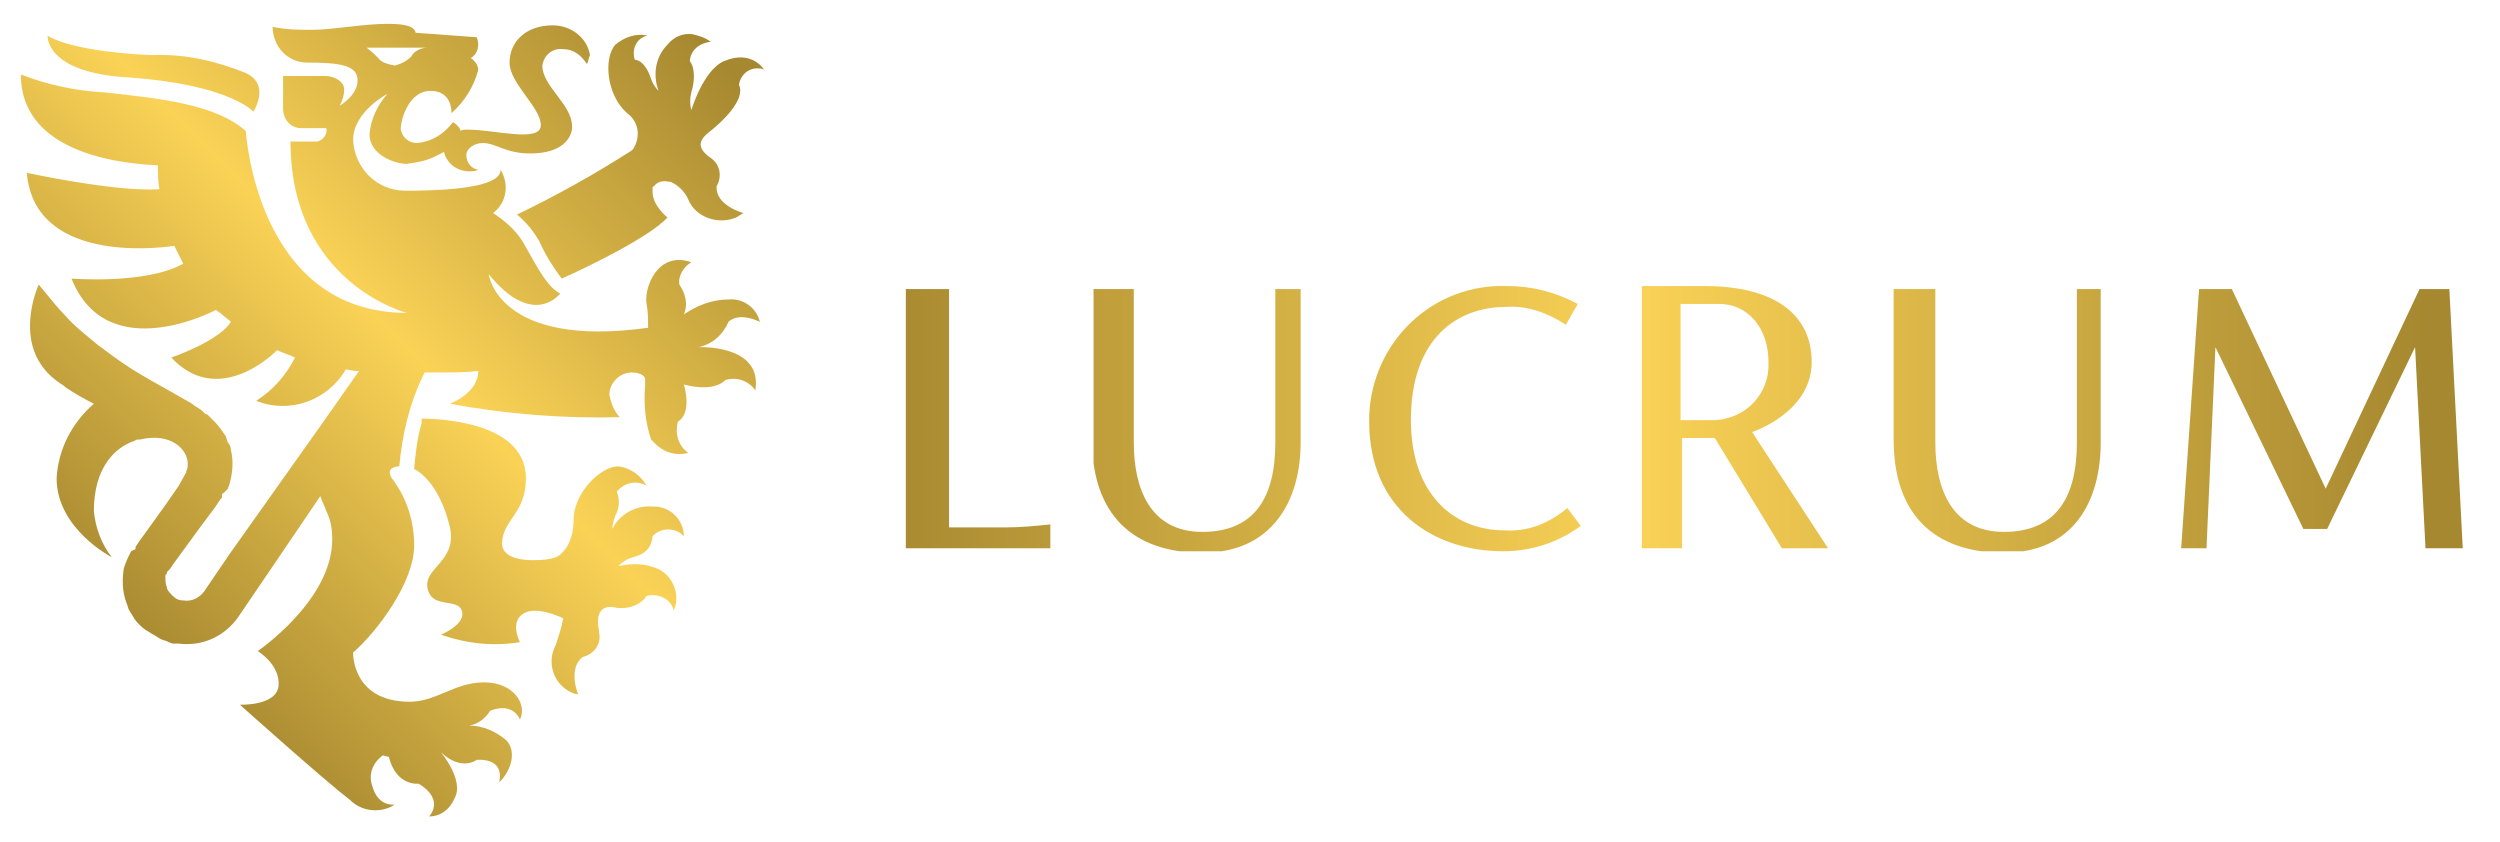 <?xml version="1.0" encoding="utf-8"?>
<!-- Generator: Adobe Illustrator 24.1.1, SVG Export Plug-In . SVG Version: 6.00 Build 0)  -->
<svg version="1.1" id="Layer_1" xmlns="http://www.w3.org/2000/svg" xmlns:xlink="http://www.w3.org/1999/xlink" x="0px" y="0px"
	 viewBox="0 0 167.8 56.5" style="enable-background:new 0 0 167.8 56.5;" xml:space="preserve">
<style type="text/css">
	.st0{clip-path:url(#SVGID_2_);}
	.st1{fill:url(#SVGID_3_);}
	.st2{clip-path:url(#SVGID_5_);}
	.st3{fill:url(#SVGID_6_);}
	.st4{clip-path:url(#SVGID_8_);}
	.st5{fill:url(#SVGID_9_);}
	.st6{clip-path:url(#SVGID_11_);}
	.st7{fill:url(#SVGID_12_);}
	.st8{clip-path:url(#SVGID_14_);}
	.st9{fill:url(#SVGID_15_);}
	.st10{clip-path:url(#SVGID_17_);}
	.st11{fill:url(#SVGID_18_);}
	.st12{clip-path:url(#SVGID_20_);}
	.st13{fill:url(#SVGID_21_);}
	.st14{clip-path:url(#SVGID_23_);}
	.st15{fill:url(#SVGID_24_);}
	.st16{clip-path:url(#SVGID_26_);}
	.st17{fill:url(#SVGID_27_);}
	.st18{clip-path:url(#SVGID_29_);}
	.st19{fill:url(#SVGID_30_);}
</style>
<g id="Layer_2_1_">
	<g id="Layer_1-2">
		<g>
			<defs>
				<path id="SVGID_1_" d="M139.4,19.4v10.3c0,3.7-1.4,6-4.9,6s-4.6-2.9-4.6-6V19.4h-2.8v10.1c0,5,2.7,7.6,7.4,7.6s6.5-3.5,6.5-7.4
					V19.4H139.4z"/>
			</defs>
			<clipPath id="SVGID_2_">
				<use xlink:href="#SVGID_1_"  style="overflow:visible;"/>
			</clipPath>
			<g class="st0">
				
					<linearGradient id="SVGID_3_" gradientUnits="userSpaceOnUse" x1="211.244" y1="-333.277" x2="212.244" y2="-333.277" gradientTransform="matrix(104.23 0 0 104.23 -21959.283 34765.688)">
					<stop  offset="0" style="stop-color:#A68830"/>
					<stop  offset="0.49" style="stop-color:#FAD256"/>
					<stop  offset="1" style="stop-color:#A68830"/>
				</linearGradient>
				<rect x="127.1" y="19.4" class="st1" width="14" height="17.6"/>
			</g>
		</g>
		<g>
			<defs>
				<path id="SVGID_4_" d="M85.6,19.4v10.3c0,3.7-1.4,6-4.9,6s-4.6-2.9-4.6-6V19.4h-2.8v10.1c0,5,2.7,7.6,7.4,7.6s6.6-3.5,6.6-7.4
					V19.4H85.6z"/>
			</defs>
			<clipPath id="SVGID_5_">
				<use xlink:href="#SVGID_4_"  style="overflow:visible;"/>
			</clipPath>
			<g class="st2">
				
					<linearGradient id="SVGID_6_" gradientUnits="userSpaceOnUse" x1="211.244" y1="-333.277" x2="212.244" y2="-333.277" gradientTransform="matrix(104.23 0 0 104.23 -21959.283 34765.688)">
					<stop  offset="0" style="stop-color:#A68830"/>
					<stop  offset="0.49" style="stop-color:#FAD256"/>
					<stop  offset="1" style="stop-color:#A68830"/>
				</linearGradient>
				<rect x="73.4" y="19.4" class="st3" width="14" height="17.6"/>
			</g>
		</g>
		<g>
			<defs>
				<path id="SVGID_7_" d="M60.8,19.4v17.4h9.7v-1.6c-1,0.1-2,0.2-3,0.2h-3.8v-16L60.8,19.4z"/>
			</defs>
			<clipPath id="SVGID_8_">
				<use xlink:href="#SVGID_7_"  style="overflow:visible;"/>
			</clipPath>
			<g class="st4">
				
					<linearGradient id="SVGID_9_" gradientUnits="userSpaceOnUse" x1="211.244" y1="-333.277" x2="212.244" y2="-333.277" gradientTransform="matrix(104.23 0 0 104.23 -21959.283 34765.57)">
					<stop  offset="0" style="stop-color:#A68830"/>
					<stop  offset="0.49" style="stop-color:#FAD256"/>
					<stop  offset="1" style="stop-color:#A68830"/>
				</linearGradient>
				<rect x="60.8" y="19.4" class="st5" width="9.7" height="17.4"/>
			</g>
		</g>
		<g>
			<defs>
				<path id="SVGID_10_" d="M91.9,28.3c0,5.8,4.2,8.7,9,8.7c1.9,0,3.7-0.6,5.2-1.7l-0.9-1.2c-1.2,1-2.6,1.6-4.2,1.5
					c-3.5,0-6.3-2.5-6.3-7.4c0-5.6,3.2-7.6,6.4-7.6c1.4-0.1,2.8,0.4,4,1.2l0.8-1.4c-1.5-0.8-3.1-1.2-4.7-1.2c-5-0.2-9.1,3.7-9.3,8.7
					C91.9,28,91.9,28.2,91.9,28.3"/>
			</defs>
			<clipPath id="SVGID_11_">
				<use xlink:href="#SVGID_10_"  style="overflow:visible;"/>
			</clipPath>
			<g class="st6">
				
					<linearGradient id="SVGID_12_" gradientUnits="userSpaceOnUse" x1="211.244" y1="-333.277" x2="212.244" y2="-333.277" gradientTransform="matrix(104.23 0 0 104.23 -21959.283 34765.57)">
					<stop  offset="0" style="stop-color:#A68830"/>
					<stop  offset="0.49" style="stop-color:#FAD256"/>
					<stop  offset="1" style="stop-color:#A68830"/>
				</linearGradient>
				<rect x="91.9" y="19.2" class="st7" width="14.2" height="17.9"/>
			</g>
		</g>
		<g>
			<defs>
				<path id="SVGID_13_" d="M112.8,20.4h2.6c1.9,0,3.3,1.6,3.3,3.9c0.1,2.1-1.5,3.8-3.6,3.9c0,0,0,0,0,0h-2.3L112.8,20.4z
					 M110.2,19.2v17.6h2.7v-7.4h2.2l4.5,7.4h3.1l-5.1-7.8c0,0,4-1.3,4-4.7c0-3.2-2.5-5.1-7.2-5.1H110.2z"/>
			</defs>
			<clipPath id="SVGID_14_">
				<use xlink:href="#SVGID_13_"  style="overflow:visible;"/>
			</clipPath>
			<g class="st8">
				
					<linearGradient id="SVGID_15_" gradientUnits="userSpaceOnUse" x1="211.244" y1="-333.277" x2="212.244" y2="-333.277" gradientTransform="matrix(104.23 0 0 104.23 -21959.283 34765.438)">
					<stop  offset="0" style="stop-color:#A68830"/>
					<stop  offset="0.49" style="stop-color:#FAD256"/>
					<stop  offset="1" style="stop-color:#A68830"/>
				</linearGradient>
				<rect x="110.2" y="19.2" class="st9" width="12.5" height="17.6"/>
			</g>
		</g>
		<g>
			<defs>
				<polygon id="SVGID_16_" points="162.4,19.4 156.1,32.8 149.8,19.4 147.6,19.4 146.4,36.8 148.1,36.8 148.7,23.3 154.6,35.5 
					156.2,35.5 162.1,23.3 162.8,36.8 165.3,36.8 164.4,19.4 				"/>
			</defs>
			<clipPath id="SVGID_17_">
				<use xlink:href="#SVGID_16_"  style="overflow:visible;"/>
			</clipPath>
			<g class="st10">
				
					<linearGradient id="SVGID_18_" gradientUnits="userSpaceOnUse" x1="211.244" y1="-333.277" x2="212.244" y2="-333.277" gradientTransform="matrix(104.23 0 0 104.23 -21959.283 34765.555)">
					<stop  offset="0" style="stop-color:#A68830"/>
					<stop  offset="0.49" style="stop-color:#FAD256"/>
					<stop  offset="1" style="stop-color:#A68830"/>
				</linearGradient>
				<rect x="146.4" y="19.4" class="st11" width="18.9" height="17.4"/>
			</g>
		</g>
		<g>
			<defs>
				<path id="SVGID_19_" d="M28.3,28.4c-0.3,1-0.4,2-0.5,3v0.1c0.1,0,0.2,0.1,0.2,0.1c0,0,1.5,0.8,2.2,3.8c0.5,2.3-1.8,2.7-1.5,4.1
					s2,0.6,2.3,1.5s-1.4,1.6-1.4,1.6c1.7,0.6,3.5,0.8,5.3,0.5c0,0-0.7-1.3,0.2-1.9s2.7,0.3,2.7,0.3c-0.1,0.6-0.3,1.2-0.5,1.8
					c-0.6,1.1-0.2,2.5,0.9,3.1c0.2,0.1,0.4,0.2,0.6,0.2c0,0-0.7-1.7,0.3-2.5c0.8-0.2,1.3-0.9,1.1-1.7c0,0,0-0.1,0-0.1
					c-0.3-1.5,0.5-1.7,1.2-1.5c0.8,0.1,1.6-0.2,2-0.8c0.8-0.2,1.6,0.2,1.8,0.9c0,0,0,0.1,0,0.1c0.5-1,0-2.3-1-2.8
					c-0.9-0.4-1.8-0.4-2.7-0.2c0.3-0.3,0.6-0.5,1-0.6c0.7-0.2,1.2-0.5,1.3-1.4c0.5-0.6,1.5-0.6,2-0.1c0,0,0.1,0.1,0.1,0.1
					c0-1.1-0.9-2-2-2c0,0,0,0-0.1,0c-1.1-0.1-2.2,0.5-2.7,1.5c0-0.3,0.1-0.6,0.2-0.9c0.3-0.5,0.3-1.1,0.1-1.6c0.5-0.6,1.3-0.8,2-0.4
					c-0.4-0.7-1.1-1.2-1.9-1.3c-1.2,0-3,1.8-3,3.6s-1,2.4-1,2.4l0,0c0,0-0.3,0.3-1.7,0.3c-1.5,0-2.1-0.5-2.1-1.1
					c0-1.6,1.6-2,1.6-4.4c0-4-6.5-4-7-4L28.3,28.4"/>
			</defs>
			<clipPath id="SVGID_20_">
				<use xlink:href="#SVGID_19_"  style="overflow:visible;"/>
			</clipPath>
			<g class="st12">
				
					<linearGradient id="SVGID_21_" gradientUnits="userSpaceOnUse" x1="206.061" y1="-335.61" x2="207.061" y2="-335.61" gradientTransform="matrix(39.464 -39.464 39.464 39.464 5132.243 21430.963)">
					<stop  offset="0" style="stop-color:#A68830"/>
					<stop  offset="0.49" style="stop-color:#FAD256"/>
					<stop  offset="1" style="stop-color:#A68830"/>
				</linearGradient>
				<polygon class="st13" points="18.5,37.6 36.9,19.2 55.3,37.6 36.9,55.9 				"/>
			</g>
		</g>
		<g>
			<defs>
				<path id="SVGID_22_" d="M44.8,3c-0.8,0.8-1,2-0.6,3.1c-0.2-0.2-0.4-0.5-0.5-0.8c-0.1-0.3-0.4-1.2-1.1-1.3
					c-0.2-0.7,0.1-1.4,0.8-1.6c0,0,0.1,0,0.1,0c-0.8-0.2-1.6,0.1-2.2,0.6c-0.8,0.9-0.6,3.4,0.8,4.6c0.8,0.6,0.9,1.6,0.4,2.4
					c0,0-0.1,0.1-0.1,0.1c-2.5,1.6-5,3-7.7,4.3c0.6,0.5,1.1,1.1,1.5,1.8l0,0c0.4,0.9,0.9,1.7,1.5,2.5c1.8-0.8,5.9-2.8,7.1-4.1
					c0,0-1-0.8-1-1.7l0,0c0,0,0-0.1,0-0.1l0,0v-0.1l0,0c0,0,0-0.1,0-0.1l0,0c0,0,0-0.1,0.1-0.1l0,0c0.2-0.3,0.6-0.4,1-0.3l0,0h0.1
					l0,0c0.5,0.2,1,0.7,1.2,1.2c0.5,1.2,2,1.7,3.2,1.2c0.2-0.1,0.3-0.2,0.5-0.3c0,0-1.9-0.5-1.8-1.8c0.4-0.7,0.2-1.5-0.4-1.9
					c-1.3-0.9-0.4-1.5,0.1-1.9c0.5-0.4,2.3-2,1.8-3c0.1-0.7,0.7-1.2,1.4-1.1c0.1,0,0.2,0,0.3,0.1c0,0-0.8-1.4-2.7-0.6
					c-1.4,0.6-2.2,3.3-2.2,3.3c-0.1-0.4-0.1-0.8,0-1.2c0.2-0.6,0.3-1.6-0.1-2.1c0,0,0-1.1,1.4-1.3c-0.4-0.3-0.8-0.4-1.2-0.5
					C45.8,2.2,45.2,2.5,44.8,3"/>
			</defs>
			<clipPath id="SVGID_23_">
				<use xlink:href="#SVGID_22_"  style="overflow:visible;"/>
			</clipPath>
			<g class="st14">
				
					<linearGradient id="SVGID_24_" gradientUnits="userSpaceOnUse" x1="206.061" y1="-335.658" x2="207.061" y2="-335.658" gradientTransform="matrix(39.464 -39.464 39.464 39.464 5123.621 21422.252)">
					<stop  offset="0" style="stop-color:#A68830"/>
					<stop  offset="0.49" style="stop-color:#FAD256"/>
					<stop  offset="1" style="stop-color:#A68830"/>
				</linearGradient>
				<polygon class="st15" points="26.4,10.4 42.9,-6.1 59.4,10.4 42.9,26.9 				"/>
			</g>
		</g>
		<g>
			<defs>
				<path id="SVGID_25_" d="M25.4,3.9c-0.5-0.5-0.8-0.7-0.8-0.7h4.1c-0.4,0-0.9,0.2-1.1,0.6c-0.3,0.3-0.7,0.5-1.1,0.6
					C26,4.3,25.6,4.2,25.4,3.9z M21,2c-0.9,0-1.8,0-2.7-0.2c0,1.3,1,2.4,2.3,2.4c0,0,0,0,0,0c2.3,0,3.4,0.2,3.4,1.2
					s-1.2,1.7-1.2,1.7c0.2-0.4,0.3-0.7,0.3-1.1c0-0.5-0.6-0.9-1.3-0.9H19v2.2C19,8,19.5,8.6,20.2,8.6c0.1,0,0.1,0,0.2,0h1.5
					C22,9,21.7,9.4,21.3,9.5c-0.1,0-0.1,0-0.2,0h-1.6c0,9.5,7.8,11.5,7.8,11.5C17.2,21,16.5,8.8,16.5,8.8C14.5,7,10.7,6.6,7,6.2
					C5.1,6.1,3.2,5.7,1.4,5c0,5.6,7.5,6,9.2,6.1c0,0.5,0,1.1,0.1,1.6c-2.9,0.2-8.9-1.1-8.9-1.1c0.5,6,8.6,5.1,9.9,4.9
					c0.2,0.4,0.4,0.8,0.6,1.2c-2.5,1.4-7.5,1-7.5,1c2.4,6,9.7,2.1,9.7,2.1c0.1,0.1,0.3,0.2,0.4,0.3c0.2,0.2,0.4,0.3,0.6,0.5
					c-0.8,1.3-4,2.4-4,2.4c2.8,3,6.1,0.5,7.1-0.5c0.4,0.2,0.8,0.3,1.2,0.5c-0.6,1.2-1.5,2.2-2.6,2.9c2.2,0.9,4.8,0,6-2.1
					c0.2,0,0.5,0.1,0.7,0.1h0.2l-2.6,3.7l-6.1,8.6l-1.7,2.5c-0.3,0.4-0.8,0.7-1.4,0.6c-0.3,0-0.5-0.1-0.7-0.3
					c-0.2-0.2-0.4-0.4-0.4-0.6c-0.1-0.2-0.1-0.5-0.1-0.8l0.1-0.1c0-0.1,0-0.1,0.1-0.2l0.1-0.1l0,0l0,0l0,0l0.2-0.3l1.9-2.6l0.9-1.2
					l0.4-0.6l0.1-0.1v-0.1v-0.1c0,0,0-0.1,0.1-0.1l0.1-0.1l0.1-0.1l0.1-0.1c0-0.1,0.1-0.2,0.1-0.3c0.2-0.7,0.3-1.5,0.1-2.3
					c0-0.2-0.1-0.4-0.2-0.5c-0.1-0.2-0.1-0.4-0.2-0.5c-0.2-0.3-0.4-0.6-0.7-0.9c-0.1-0.1-0.3-0.3-0.4-0.4l-0.1-0.1l0,0h-0.1
					l-0.2-0.2c-0.2-0.2-0.5-0.3-0.7-0.5c-0.5-0.3-0.9-0.5-1.4-0.8c-0.9-0.5-1.8-1-2.6-1.5s-1.6-1.1-2.4-1.7
					c-0.7-0.6-1.5-1.2-2.1-1.9c-0.6-0.6-1.2-1.4-1.8-2.1c0,0-2,4.3,1.4,6.6c0.1,0.1,0.2,0.1,0.3,0.2L4.4,26c0.6,0.4,1.3,0.8,1.9,1.1
					c-1.5,1.3-2.4,3.1-2.5,5c0,3.4,3.7,5.3,3.7,5.3c-0.7-0.9-1.1-2-1.2-3.1c0-3,1.5-4.3,2.7-4.7l0.2-0.1l0,0l0.2,0
					c2.1-0.5,3.2,0.7,3.2,1.6l0,0c0,0.2,0,0.4-0.1,0.5v0.1l0,0l0,0l0,0l0,0l0,0l0,0l0,0L12,32.6l-0.9,1.3l-1.8,2.5l-0.2,0.3l0,0v0.1
					c0,0,0,0.1-0.1,0.1L8.8,37c-0.2,0.4-0.4,0.8-0.5,1.2c-0.1,0.8-0.1,1.5,0.2,2.3c0.1,0.2,0.1,0.4,0.2,0.5c0.1,0.2,0.2,0.3,0.3,0.5
					c0.2,0.3,0.5,0.6,0.8,0.8c0.2,0.1,0.3,0.2,0.5,0.3c0.2,0.1,0.3,0.2,0.5,0.3c0.2,0.1,0.4,0.1,0.5,0.2l0.3,0.1H12
					c1.6,0.2,3.1-0.5,4-1.8l1.7-2.5l3.8-5.6c0.1,0.3,0.3,0.7,0.4,1c0.3,0.6,0.4,1.2,0.4,1.9c0,4.1-5,7.5-5,7.5s1.5,0.9,1.4,2.3
					s-2.6,1.3-2.6,1.3s5.7,5.1,7.4,6.4c0.8,0.8,2.1,0.9,3,0.3c0,0-1.1,0.2-1.5-1.2c-0.3-0.8,0-1.6,0.7-2.1l0.4,0.1
					c0.5,2,2,1.8,2,1.8c1.8,1.1,0.7,2.2,0.7,2.2c0.8,0,1.4-0.5,1.7-1.2c0.7-1.2-0.9-3.1-0.9-3.1C31,51.8,32,51,32,51
					c2-0.1,1.5,1.5,1.5,1.5c0.6-0.5,1.3-1.9,0.5-2.8c-0.7-0.6-1.6-1-2.5-1c0.6-0.1,1.1-0.5,1.4-1c1.6-0.6,2,0.6,2,0.6
					c0.5-1-0.4-2.5-2.4-2.5s-3.2,1.3-5,1.3c-3.9,0-3.8-3.3-3.8-3.3c1.6-1.4,4.1-4.7,4.1-7.2c0-1.6-0.5-3.2-1.5-4.5
					c-0.5-0.8,0.5-0.8,0.5-0.8c0.2-2.2,0.7-4.3,1.7-6.3h0.8c1.1,0,2,0,2.8-0.1c0,1.5-1.9,2.2-1.9,2.2c3.8,0.7,7.6,1,11.4,0.9
					c-0.4-0.4-0.6-1-0.7-1.5c0-0.8,0.7-1.5,1.5-1.5c0.8,0,0.9,0.4,0.9,0.4c0,0.2,0,0.3,0,0.5c-0.1,1.2,0,2.4,0.4,3.6
					c0.1,0.1,0.2,0.2,0.3,0.3l0.1,0.1c0.6,0.5,1.3,0.7,2.1,0.5c-0.7-0.5-0.9-1.3-0.7-2.1c1-0.6,0.4-2.5,0.4-2.5s1.9,0.6,2.8-0.3
					c0.7-0.2,1.5,0,2,0.7c0.5-3.1-3.8-2.9-3.8-2.9c0.9-0.2,1.6-0.8,2-1.7c0,0,0.6-0.7,2.1,0c-0.2-0.9-1.1-1.6-2.1-1.5
					c-1.1,0-2.1,0.4-3,1c0.3-0.7,0.1-1.4-0.3-2c-0.1-0.6,0.3-1.2,0.8-1.5c-2.3-0.8-3.2,1.8-3,2.8c0.1,0.5,0.1,1.1,0.1,1.6
					c-10.1,1.4-10.7-3.6-10.7-3.6c3,3.7,4.8,1.3,4.8,1.3c-0.8-0.4-1.4-1.5-2.3-3.1c-0.5-1-1.3-1.7-2.2-2.3c0.9-0.7,1.1-1.9,0.5-2.9
					c0,1-2.5,1.4-6.4,1.4c-1.9,0-3.4-1.5-3.5-3.4c0-1.9,2.3-3.1,2.3-3.1c-0.7,0.8-1.1,1.7-1.2,2.7c0,1.4,1.7,2,2.5,2
					c0.7-0.1,1.3-0.2,1.9-0.5c0.2-0.1,0.4-0.2,0.6-0.3c0.2,0.8,0.9,1.3,1.7,1.3c0.2,0,0.4,0,0.6-0.1c-0.5-0.1-0.8-0.5-0.8-1
					c0-0.4,0.5-0.8,1.1-0.8c0.9,0,1.5,0.7,3.2,0.7c2.2,0,2.8-1.1,2.8-1.8c0-1.5-2-2.7-2-4.1c0.1-0.7,0.7-1.2,1.4-1.1
					c0.7,0,1.2,0.4,1.6,1c0.1-0.2,0.1-0.4,0.2-0.6c-0.2-1.2-1.3-2-2.5-2c-1.8,0-2.9,1.1-2.9,2.5s2.1,3,2.1,4.2s-3.1,0.3-4.9,0.3
					c-0.2,0-0.4,0-0.5,0.1c0,0,0,0,0-0.1c-0.1-0.2-0.3-0.4-0.5-0.5C29.8,9,29,9.5,28,9.6c-0.6,0-1-0.4-1.1-0.9c0,0,0-0.1,0-0.1
					c0-0.5,0.5-2.5,2-2.5s1.4,1.5,1.4,1.5c0.9-0.8,1.5-1.8,1.8-2.9c0-0.3-0.2-0.6-0.5-0.8C32.1,3.6,32.2,3,32,2.5l-4.1-0.3
					C27.8,1.7,27,1.6,26,1.6C24.4,1.6,22.3,2,21,2"/>
			</defs>
			<clipPath id="SVGID_26_">
				<use xlink:href="#SVGID_25_"  style="overflow:visible;"/>
			</clipPath>
			<g class="st16">
				
					<linearGradient id="SVGID_27_" gradientUnits="userSpaceOnUse" x1="206.061" y1="-335.547" x2="207.061" y2="-335.547" gradientTransform="matrix(39.464 -39.464 39.464 39.464 5119.638 21418.303)">
					<stop  offset="0" style="stop-color:#A68830"/>
					<stop  offset="0.49" style="stop-color:#FAD256"/>
					<stop  offset="1" style="stop-color:#A68830"/>
				</linearGradient>
				<polygon class="st17" points="-26.2,28.3 25.9,-23.8 78,28.3 25.9,80.3 				"/>
			</g>
		</g>
		<g>
			<defs>
				<path id="SVGID_28_" d="M8.7,5.2C15.5,5.7,17,7.5,17,7.5s1.2-1.8-0.5-2.6c-2-0.8-4.1-1.3-6.3-1.2c-2.9-0.1-5.9-0.6-7-1.3
					C3.2,2.3,2.9,4.9,8.7,5.2"/>
			</defs>
			<clipPath id="SVGID_29_">
				<use xlink:href="#SVGID_28_"  style="overflow:visible;"/>
			</clipPath>
			<g class="st18">
				
					<linearGradient id="SVGID_30_" gradientUnits="userSpaceOnUse" x1="206.061" y1="-335.641" x2="207.061" y2="-335.641" gradientTransform="matrix(39.464 -39.464 39.464 39.464 5104.037 21402.664)">
					<stop  offset="0" style="stop-color:#A68830"/>
					<stop  offset="0.49" style="stop-color:#FAD256"/>
					<stop  offset="1" style="stop-color:#A68830"/>
				</linearGradient>
				<polygon class="st19" points="0.3,4.9 10.6,-5.3 20.8,4.9 10.6,15.1 				"/>
			</g>
		</g>
	</g>
</g>
</svg>
